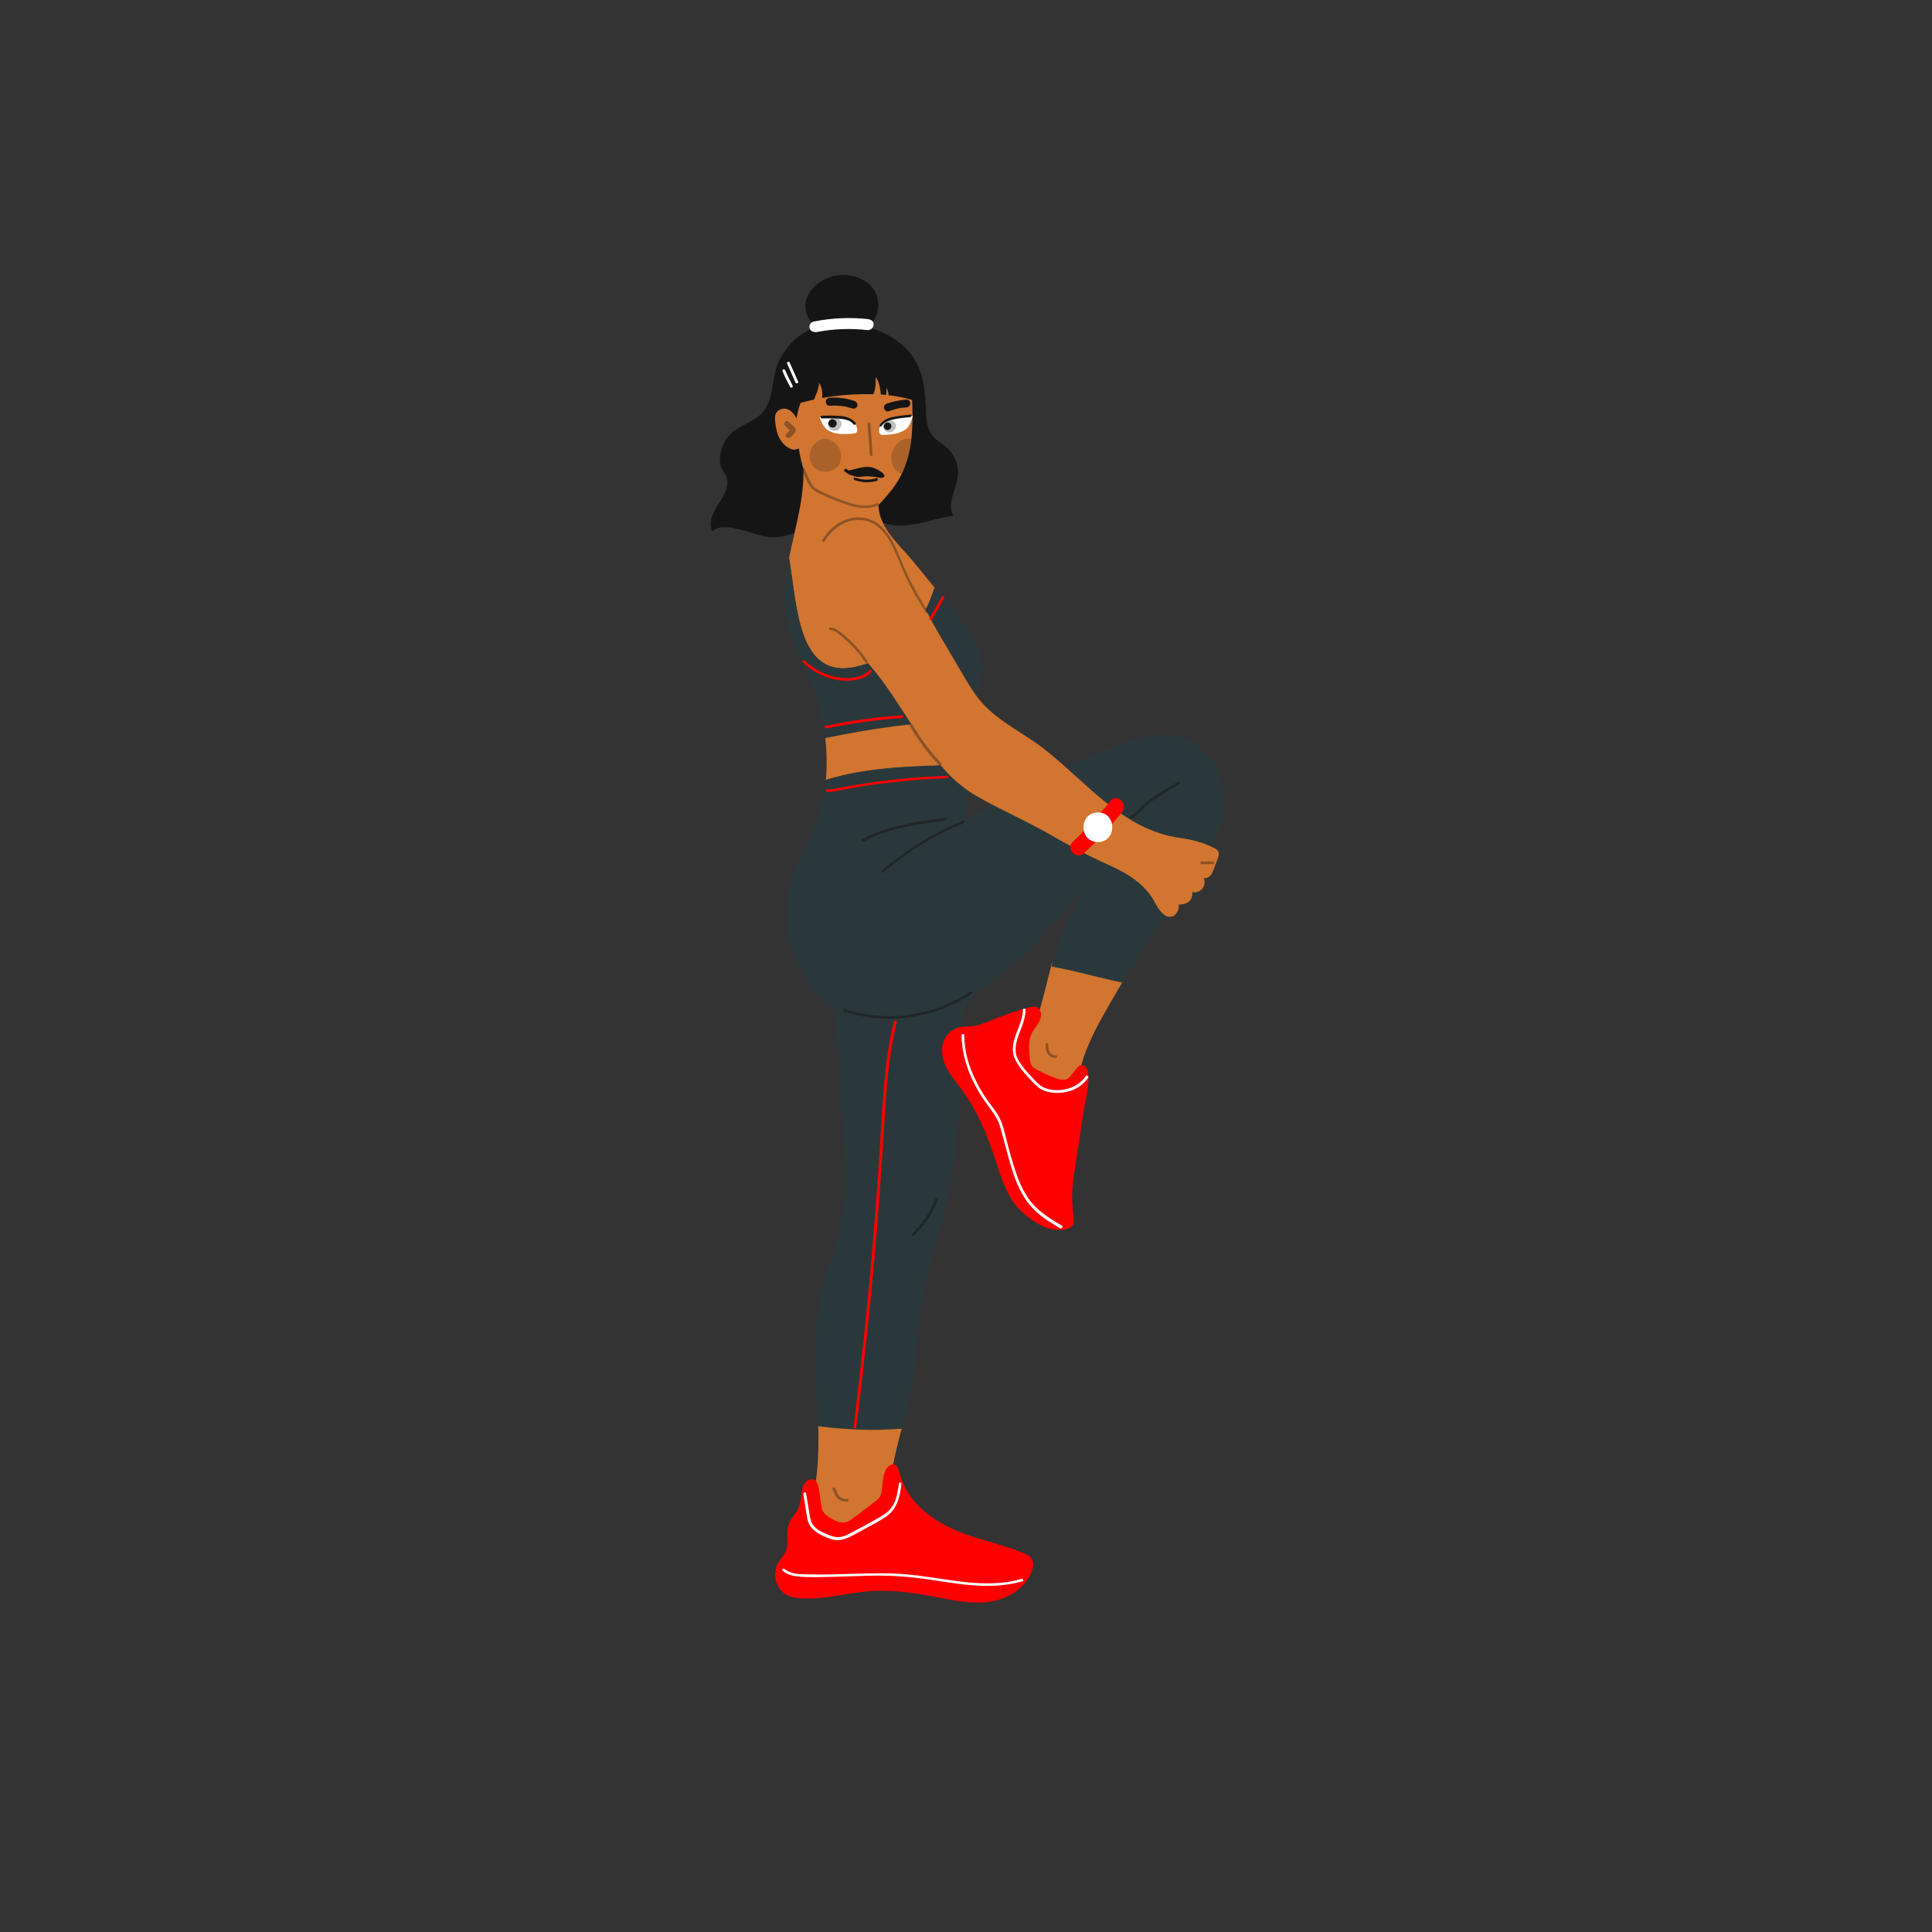 <svg xmlns="http://www.w3.org/2000/svg" xmlns:xlink="http://www.w3.org/1999/xlink" width="500" zoomAndPan="magnify" viewBox="0 0 375 375" height="500" preserveAspectRatio="xMidYMid meet" version="1.0"><rect x="0" y="0" width="375" height="375" fill="#333333" stroke="none"/><defs><filter x="0%" y="0%" width="100%" height="100%" id="94ecf97999"><feColorMatrix values="0 0 0 0 1 0 0 0 0 1 0 0 0 0 1 0 0 0 1 0" color-interpolation-filters="sRGB"/></filter><clipPath id="d404bb2a97"><path d="M 137.387 62 L 186 62 L 186 105 L 137.387 105 Z M 137.387 62 " clip-rule="nonzero"/></clipPath><clipPath id="766cf795d6"><path d="M 152 142 L 237.887 142 L 237.887 279 L 152 279 Z M 152 142 " clip-rule="nonzero"/></clipPath><clipPath id="90386a9f58"><path d="M 150 284 L 201 284 L 201 311.48 L 150 311.48 Z M 150 284 " clip-rule="nonzero"/></clipPath><mask id="7c31af8a4d"><g filter="url(#94ecf97999)"><rect x="-37.5" width="450" fill="#000000" y="-37.5" height="450" fill-opacity="0.278"/></g></mask><clipPath id="5981e981f6"><path d="M 0.32 1 L 3.68 1 L 3.68 3.762 L 0.32 3.762 Z M 0.32 1 " clip-rule="nonzero"/></clipPath><clipPath id="91a533b124"><rect x="0" width="4" y="0" height="4"/></clipPath><mask id="13f57b8209"><g filter="url(#94ecf97999)"><rect x="-37.5" width="450" fill="#000000" y="-37.5" height="450" fill-opacity="0.278"/></g></mask><clipPath id="cf17f9aa42"><path d="M 1 0.359 L 4 0.359 L 4 3 L 1 3 Z M 1 0.359 " clip-rule="nonzero"/></clipPath><clipPath id="dabaeb4705"><rect x="0" width="5" y="0" height="4"/></clipPath><mask id="7e732a140e"><g filter="url(#94ecf97999)"><rect x="-37.5" width="450" fill="#000000" y="-37.5" height="450" fill-opacity="0.369"/></g></mask><clipPath id="1afd2386fb"><path d="M 0.238 1 L 1.441 1 L 1.441 8 L 0.238 8 Z M 0.238 1 " clip-rule="nonzero"/></clipPath><clipPath id="1dcef6079f"><rect x="0" width="2" y="0" height="9"/></clipPath><mask id="1fb3b6adef"><g filter="url(#94ecf97999)"><rect x="-37.5" width="450" fill="#000000" y="-37.5" height="450" fill-opacity="0.369"/></g></mask><clipPath id="e6944ab532"><path d="M 1 0.359 L 3.801 0.359 L 3.801 4.441 L 1 4.441 Z M 1 0.359 " clip-rule="nonzero"/></clipPath><clipPath id="4874453e4c"><rect x="0" width="4" y="0" height="5"/></clipPath><mask id="cfb9deddec"><g filter="url(#94ecf97999)"><rect x="-37.5" width="450" fill="#000000" y="-37.5" height="450" fill-opacity="0.369"/></g></mask><clipPath id="b00d46d0a3"><path d="M 0.359 0.32 L 21.48 0.32 L 21.48 19.281 L 0.359 19.281 Z M 0.359 0.32 " clip-rule="nonzero"/></clipPath><clipPath id="1ef7a2c78a"><rect x="0" width="22" y="0" height="20"/></clipPath><mask id="5b623b9126"><g filter="url(#94ecf97999)"><rect x="-37.5" width="450" fill="#000000" y="-37.5" height="450" fill-opacity="0.369"/></g></mask><clipPath id="a1f8c6f4aa"><path d="M 0.32 0.199 L 8.961 0.199 L 8.961 8 L 0.32 8 Z M 0.32 0.199 " clip-rule="nonzero"/></clipPath><clipPath id="5bbfde4efc"><rect x="0" width="9" y="0" height="9"/></clipPath><mask id="078d721dda"><g filter="url(#94ecf97999)"><rect x="-37.5" width="450" fill="#000000" y="-37.5" height="450" fill-opacity="0.369"/></g></mask><clipPath id="7cd6c8da44"><path d="M 0.16 1 L 7 1 L 7 10 L 0.16 10 Z M 0.16 1 " clip-rule="nonzero"/></clipPath><clipPath id="5f86b11737"><rect x="0" width="8" y="0" height="11"/></clipPath><mask id="d28084a8ed"><g filter="url(#94ecf97999)"><rect x="-37.5" width="450" fill="#000000" y="-37.5" height="450" fill-opacity="0.369"/></g></mask><clipPath id="769b0bc5bc"><path d="M 0.801 0.32 L 3.68 0.32 L 3.68 3.68 L 0.801 3.68 Z M 0.801 0.32 " clip-rule="nonzero"/></clipPath><clipPath id="9013a4cc93"><rect x="0" width="4" y="0" height="4"/></clipPath><mask id="4782fadef3"><g filter="url(#94ecf97999)"><rect x="-37.5" width="450" fill="#000000" y="-37.5" height="450" fill-opacity="0.369"/></g></mask><clipPath id="dd5755a5fe"><path d="M 0.52 0.48 L 4 0.48 L 4 3.84 L 0.52 3.84 Z M 0.52 0.48 " clip-rule="nonzero"/></clipPath><clipPath id="d916896fd5"><rect x="0" width="5" y="0" height="4"/></clipPath><mask id="f039c3fe66"><g filter="url(#94ecf97999)"><rect x="-37.5" width="450" fill="#000000" y="-37.5" height="450" fill-opacity="0.337"/></g></mask><clipPath id="5c8cdaae79"><path d="M 0.039 0.238 L 16 0.238 L 16 8.879 L 0.039 8.879 Z M 0.039 0.238 " clip-rule="nonzero"/></clipPath><clipPath id="cc13d3afdf"><rect x="0" width="17" y="0" height="9"/></clipPath><mask id="9db3cd099e"><g filter="url(#94ecf97999)"><rect x="-37.5" width="450" fill="#000000" y="-37.5" height="450" fill-opacity="0.486"/></g></mask><clipPath id="6374deaf34"><path d="M 1 1 L 17.441 1 L 17.441 12 L 1 12 Z M 1 1 " clip-rule="nonzero"/></clipPath><clipPath id="86aaf3efa5"><rect x="0" width="18" y="0" height="13"/></clipPath><mask id="871641150d"><g filter="url(#94ecf97999)"><rect x="-37.5" width="450" fill="#000000" y="-37.5" height="450" fill-opacity="0.486"/></g></mask><clipPath id="c64184968b"><path d="M 1 0.398 L 18 0.398 L 18 5.68 L 1 5.68 Z M 1 0.398 " clip-rule="nonzero"/></clipPath><clipPath id="51eb6c2a04"><rect x="0" width="19" y="0" height="6"/></clipPath><mask id="18f896551e"><g filter="url(#94ecf97999)"><rect x="-37.5" width="450" fill="#000000" y="-37.5" height="450" fill-opacity="0.486"/></g></mask><clipPath id="ba40556ef9"><path d="M 0.441 1 L 25.879 1 L 25.879 7 L 0.441 7 Z M 0.441 1 " clip-rule="nonzero"/></clipPath><clipPath id="b10b31f415"><rect x="0" width="26" y="0" height="8"/></clipPath><mask id="2da5f30546"><g filter="url(#94ecf97999)"><rect x="-37.5" width="450" fill="#000000" y="-37.5" height="450" fill-opacity="0.486"/></g></mask><clipPath id="d6cdc2dbc9"><path d="M 0.121 0.441 L 10 0.441 L 10 8 L 0.121 8 Z M 0.121 0.441 " clip-rule="nonzero"/></clipPath><clipPath id="10b022b2b8"><rect x="0" width="11" y="0" height="9"/></clipPath><mask id="cedd0a2561"><g filter="url(#94ecf97999)"><rect x="-37.5" width="450" fill="#000000" y="-37.5" height="450" fill-opacity="0.486"/></g></mask><clipPath id="904b156673"><path d="M 0.641 0.078 L 6.641 0.078 L 6.641 8 L 0.641 8 Z M 0.641 0.078 " clip-rule="nonzero"/></clipPath><clipPath id="4b93f0aedd"><rect x="0" width="7" y="0" height="8"/></clipPath><mask id="f3ff9e8dd6"><g filter="url(#94ecf97999)"><rect x="-37.5" width="450" fill="#000000" y="-37.5" height="450" fill-opacity="0.369"/></g></mask><clipPath id="589fa0b115"><path d="M 0.801 1 L 4 1 L 4 2 L 0.801 2 Z M 0.801 1 " clip-rule="nonzero"/></clipPath><clipPath id="c112bb9b94"><rect x="0" width="5" y="0" height="2"/></clipPath><mask id="77058f7fc5"><g filter="url(#94ecf97999)"><rect x="-37.5" width="450" fill="#000000" y="-37.5" height="450" fill-opacity="0.2"/></g></mask><clipPath id="10641573fe"><path d="M 1 1 L 7.68 1 L 7.68 8 L 1 8 Z M 1 1 " clip-rule="nonzero"/></clipPath><clipPath id="50e1131e0a"><rect x="0" width="8" y="0" height="9"/></clipPath><mask id="aa320ce4f9"><g filter="url(#94ecf97999)"><rect x="-37.5" width="450" fill="#000000" y="-37.5" height="450" fill-opacity="0.2"/></g></mask><clipPath id="b8cc96d49d"><path d="M 0.32 1 L 5.359 1 L 5.359 8.641 L 0.32 8.641 Z M 0.32 1 " clip-rule="nonzero"/></clipPath><clipPath id="b539535801"><rect x="0" width="6" y="0" height="9"/></clipPath></defs><path fill="#2a383b" d="M 160.18 143.215 L 162.484 147.816 L 160.285 151.371 L 162.012 156.648 L 186.324 149.277 L 187.164 136.418 L 172.18 136.785 L 162.484 138.352 Z M 160.18 143.215 " fill-opacity="1" fill-rule="nonzero"/><path fill="#2a383b" d="M 153.156 108.348 L 153.156 117.234 L 156.461 127.113 L 162.379 135.477 L 169.82 133.648 L 183.285 121.781 L 181.453 114.047 Z M 153.156 108.348 " fill-opacity="1" fill-rule="nonzero"/><g clip-path="url(#d404bb2a97)"><path fill="#161515" d="M 185.016 100.09 C 181.137 100.664 177.312 102.391 173.383 101.918 C 171.812 101.711 170.293 101.188 168.719 100.926 C 164.215 100.141 159.602 101.555 155.305 103.07 C 153.523 103.695 151.691 104.375 149.805 104.27 C 147.867 104.219 146.031 103.383 144.145 102.914 C 142.258 102.441 139.691 101.762 138.277 103.121 C 137.387 101.449 138.434 99.41 139.48 97.789 C 140.531 96.168 141.684 94.234 140.949 92.457 C 140.688 91.934 140.32 91.465 140.059 90.941 C 139.797 90.418 139.742 89.793 139.742 89.215 C 139.742 87.125 140.738 85.035 142.363 83.727 C 144.094 82.367 146.398 81.793 147.918 80.172 C 150.277 77.664 149.699 73.641 151.008 70.504 C 152.32 67.367 155.098 64.492 158.449 63.602 C 164.789 61.93 171.812 63.238 176.371 68.203 C 179.043 71.129 179.566 75.363 179.723 79.336 C 179.777 81.113 179.828 83.047 180.93 84.461 C 181.715 85.504 182.922 86.082 183.863 86.969 C 185.383 88.328 186.168 90.473 185.906 92.512 C 185.539 95.125 183.758 97.789 185.016 100.09 Z M 185.016 100.09 " fill-opacity="1" fill-rule="nonzero"/></g><path fill="#d17530" d="M 176.945 75.156 C 177.105 78.656 177.262 82.211 176.844 85.715 C 176.371 89.215 175.324 92.145 173.176 94.965 C 172.648 95.645 171.234 97.32 170.5 98.051 C 170.5 98.051 169.402 97.738 168.457 97.684 C 166.625 97.582 164.789 97.215 162.957 96.797 C 161.594 96.484 160.23 96.168 159.078 95.438 C 157.715 94.547 156.773 93.188 156.195 91.672 C 155.621 90.211 155.305 88.59 155.043 87.02 C 154.469 87.387 153.84 87.336 153.211 87.02 C 152.215 86.5 151.48 85.559 151.062 84.562 C 150.645 83.52 150.484 82.422 150.434 81.324 C 150.434 81.012 150.434 80.695 150.539 80.383 C 150.852 79.547 151.898 79.129 152.738 79.391 C 153.578 79.652 154.207 80.383 154.574 81.219 C 155.098 78.711 155.883 76.148 157.508 74.266 C 158.344 73.273 159.395 72.488 160.547 71.863 C 163.27 70.242 166.469 69.301 169.609 69.77 C 172.754 70.242 176.789 72.02 176.945 75.156 Z M 176.945 75.156 " fill-opacity="1" fill-rule="nonzero"/><path fill="#d17530" d="M 166.887 129.207 C 174.535 127.324 179.094 121.262 181.402 114.047 C 179.984 112.32 178.57 110.598 177.156 108.871 C 173.805 104.793 169.508 101.656 170.711 95.699 C 170.867 94.965 170.137 93.66 169.77 92.93 C 169.453 92.25 168.93 91.727 168.406 91.254 C 165.051 88.434 160.074 87.859 155.777 89.008 C 156.562 95.438 154.414 101.918 153.156 108.348 C 154.781 117.652 154.781 132.602 166.887 129.207 Z M 166.887 129.207 " fill-opacity="1" fill-rule="nonzero"/><path fill="#2a383b" d="M 190.359 127.43 C 189.68 124.188 187.531 121.469 185.383 118.906 C 184.074 117.289 182.711 115.668 181.402 114.098 C 179.094 121.262 174.484 127.324 166.887 129.258 C 154.781 132.602 154.781 117.652 153.156 108.348 C 152.32 112.531 151.848 116.66 152.738 120.789 C 153.578 124.605 155.516 128.055 157.035 131.609 C 158.605 135.27 159.656 139.242 160.125 143.215 C 169.191 141.332 178.52 139.973 187.742 139.816 C 188.055 138.406 188.684 137.047 189.262 135.688 C 190.309 133.074 190.938 130.199 190.359 127.43 Z M 190.359 127.43 " fill-opacity="1" fill-rule="nonzero"/><path fill="#d17530" d="M 187.48 143.738 C 187.48 142.43 187.531 141.125 187.793 139.871 C 178.57 140.027 169.246 141.387 160.18 143.266 C 160.492 145.984 160.547 148.703 160.285 151.422 C 168.879 148.754 178.258 148.754 187.48 148.441 C 187.48 146.875 187.48 145.359 187.48 143.738 Z M 187.48 143.738 " fill-opacity="1" fill-rule="nonzero"/><path fill="#d17530" d="M 209.223 210.594 C 209.59 203.801 214.832 195.957 218.133 190.156 C 213.574 189.215 208.855 187.75 204.195 186.914 C 202.465 193.293 201.156 200.664 197.328 205.941 C 198.117 206.258 198.746 207.195 199.375 207.824 C 200.316 208.66 201.523 209.078 202.777 209.391 " fill-opacity="1" fill-rule="nonzero"/><g clip-path="url(#766cf795d6)"><path fill="#2a383b" d="M 236.367 149.695 C 234.898 146.457 232.016 143.844 228.559 143.004 C 224.684 142.066 220.594 143.32 216.82 144.73 C 206.605 148.547 196.805 153.406 187.531 159.105 C 187.582 155.344 187.531 151.945 187.48 148.391 C 178.258 148.703 168.879 148.703 160.285 151.371 C 160.023 154.297 159.34 157.223 158.293 159.996 C 156.93 163.602 154.836 166.945 153.734 170.656 C 150.906 179.754 154.363 190.469 162.012 196.219 C 162.641 197.996 162.379 199.461 162.539 201.344 C 163.008 208.191 163.48 214.984 163.898 221.832 C 164.109 224.605 164.266 227.375 164.215 230.145 C 164.109 233.699 163.531 237.203 162.59 240.598 C 161.805 243.266 160.809 245.828 160.074 248.492 C 158.082 255.496 158.082 262.918 158.449 270.188 C 158.605 272.801 158.766 275.414 158.871 278.027 C 164.215 278.707 169.508 278.652 174.797 278.133 C 175.637 274.941 176.477 271.805 177.051 268.566 C 177.68 264.645 177.785 260.621 178.309 256.699 C 179.516 247.082 183.023 237.883 184.703 228.316 C 185.75 222.199 186.062 215.926 186.324 209.707 C 186.535 205.418 185.961 200.191 187.059 196.062 C 187.898 192.98 191.934 191.254 194.238 189.32 C 201.102 183.414 207.18 176.723 212.422 169.402 C 209.066 174.316 206.445 179.703 204.719 185.398 C 204.508 186.129 204.297 186.863 204.09 187.594 C 208.754 188.43 213.312 189.789 217.871 190.73 C 222.586 182.473 229.031 174.789 233.852 166.426 C 235.004 164.387 236.156 162.348 236.891 160.098 C 237.887 156.699 237.832 152.887 236.367 149.695 Z M 236.367 149.695 " fill-opacity="1" fill-rule="nonzero"/></g><path fill="#d17530" d="M 158.816 276.824 C 158.973 281.789 158.766 287.957 157.191 292.609 C 158.082 294.023 159.762 295.277 161.332 295.801 C 162.902 296.27 164.582 296.426 166.258 296.531 C 168.09 296.637 171.129 296.375 172.285 294.598 C 173.438 292.77 172.598 288.848 172.91 286.703 C 173.332 283.828 174.273 280.117 175.008 277.297 C 169.715 277.766 164.16 277.504 158.816 276.824 Z M 158.816 276.824 " fill-opacity="1" fill-rule="nonzero"/><g clip-path="url(#90386a9f58)"><path fill="#ff0000" d="M 171.184 289.004 C 171.129 289.527 171.027 289.996 170.816 290.469 C 170.555 290.938 170.137 291.25 169.77 291.512 C 168.457 292.508 167.148 293.5 165.785 294.547 C 165.262 294.965 164.688 295.383 164.059 295.484 C 162.957 295.695 161.91 295.066 160.965 294.492 C 160.547 294.23 160.074 293.918 159.812 293.449 C 159.5 292.977 159.445 292.348 159.34 291.773 C 159.234 290.938 159.133 290.102 158.973 289.266 C 158.871 288.535 158.711 287.645 158.082 287.277 C 157.191 286.703 156.039 287.695 155.727 288.797 C 155.41 289.895 155.516 291.094 155.203 292.141 C 154.73 293.605 153.418 294.648 153 296.164 C 152.527 297.84 153.211 299.773 152.426 301.34 C 152.109 302.02 151.535 302.492 151.168 303.117 C 150.016 304.844 150.328 307.508 151.797 308.922 C 152.895 309.965 154.469 310.227 155.934 310.277 C 160.125 310.438 164.266 309.234 168.457 308.867 C 173.016 308.5 177.629 309.18 182.133 310.07 C 185.383 310.699 188.738 311.375 192.039 310.906 C 195.34 310.438 198.641 308.605 200.105 305.367 C 200.473 304.527 200.734 303.535 200.316 302.699 C 200.004 302.02 199.27 301.707 198.641 301.445 C 195.391 300.086 191.984 299.301 188.633 298.203 C 185.277 297.105 182.082 295.645 179.355 293.289 C 177.207 291.461 175.48 289.004 174.695 286.18 C 174.379 285.137 174.066 283.672 172.754 284.402 C 171.391 285.137 171.34 287.695 171.184 289.004 Z M 171.184 289.004 " fill-opacity="1" fill-rule="nonzero"/></g><path fill="#ff0000" d="M 206.918 209.496 C 206.133 209.707 205.293 209.445 204.562 209.133 C 203.461 208.711 202.359 208.191 201.312 207.668 C 200.945 207.457 200.578 207.301 200.316 206.934 C 200.004 206.516 199.949 205.996 199.898 205.523 C 199.738 203.746 199.531 201.863 200.367 200.348 C 200.84 199.512 201.574 198.781 201.887 197.891 C 202.254 197.004 202.047 195.75 201.102 195.434 C 200.629 195.277 200.16 195.434 199.688 195.539 C 197.066 196.273 194.5 197.16 191.984 198.207 C 191.043 198.57 190.098 198.988 189.051 199.148 C 188.109 199.305 187.113 199.199 186.223 199.406 C 185.016 199.668 183.969 200.508 183.391 201.605 C 182.5 203.277 182.816 205.316 183.602 206.988 C 184.387 208.66 185.645 210.125 186.746 211.586 C 189.68 215.613 191.617 220.211 193.137 224.918 C 194.395 228.734 195.547 232.812 198.586 235.426 C 199.793 236.523 201.312 237.566 202.832 238.195 C 204.035 238.719 207.758 239.293 208.387 237.516 C 208.492 237.305 208.438 237.043 208.438 236.785 C 208.23 234.902 208.02 233.07 208.125 231.191 C 208.23 229.57 208.438 228 208.699 226.434 C 209.277 222.668 209.852 218.906 210.43 215.09 C 210.586 213.887 212.473 207.094 210.062 206.727 C 208.961 206.621 208.07 209.184 206.918 209.496 Z M 206.918 209.496 " fill-opacity="1" fill-rule="nonzero"/><path fill="#d17530" d="M 172.965 105.945 C 176.16 108.922 177.473 113.367 179.254 117.34 C 180.352 119.797 181.715 122.148 183.078 124.449 C 184.336 126.539 185.539 128.684 186.797 130.773 C 188.109 133.02 189.469 135.32 191.355 137.203 C 194.5 140.34 198.797 142.43 202.309 145.098 C 210.742 151.578 217.766 161.094 229.137 162.66 C 231.492 162.973 233.801 163.602 235.844 164.699 C 236.312 164.961 236.574 165.223 236.574 165.746 C 236.574 166.215 236.367 166.684 236.211 167.102 C 236 167.625 235.789 168.148 235.582 168.723 C 235.422 169.141 235.266 169.613 234.898 169.977 C 234.531 170.344 234.062 170.555 233.641 170.398 C 233.902 171.023 233.852 171.754 233.484 172.332 C 233.117 172.906 232.438 173.219 231.754 173.219 C 231.547 173.219 231.336 173.062 231.387 172.906 C 231.598 174.055 231.23 175.57 228.77 175.57 C 229.031 176.199 228.348 177.82 227.355 177.926 C 226.566 178.027 226.148 177.766 225.52 177.141 C 224.996 176.617 224.578 175.988 224.262 175.363 C 222.48 171.754 218.867 169.508 215.301 167.941 C 211.32 166.164 207.441 164.07 203.617 161.875 C 198.953 159.211 193.922 157.066 189.262 154.348 C 187.637 153.406 185.227 151.473 183.969 150.113 C 177.312 142.902 173.488 133.387 166.414 126.539 C 164.527 124.711 162.328 122.934 161.645 120.371 C 161.176 118.699 161.543 116.867 161.961 115.195 C 162.539 112.949 163.43 110.699 164.949 108.977 C 166.469 107.25 168.879 106.152 171.184 106.625 C 171.496 106.676 171.863 106.887 171.863 107.199 C 171.863 107.512 172.703 106.152 172.965 105.945 Z M 172.965 105.945 " fill-opacity="1" fill-rule="nonzero"/><path fill="#161515" d="M 177 72.387 C 175.848 70.555 174.223 68.988 172.285 68.047 C 168.617 66.27 164.16 66.844 160.547 68.672 C 159.027 69.457 157.613 70.449 156.723 71.914 C 156.25 72.699 155.934 73.586 155.621 74.477 C 155.098 75.992 154.992 76.984 154.469 78.449 C 155.621 78.137 156.773 77.82 157.98 77.559 C 158.449 76.461 158.973 75.363 158.973 74.266 C 159.551 75.156 159.656 76.199 159.602 77.246 C 162.801 76.672 166.047 76.461 169.297 76.516 C 169.348 76.516 169.453 76.516 169.508 76.516 C 169.977 75.574 169.977 74.371 169.977 73.168 C 170.66 74.16 170.867 75.418 170.973 76.566 C 171.289 76.566 171.656 76.617 171.969 76.672 C 172.074 76.305 172.074 75.887 172.074 75.262 C 172.336 75.73 172.441 76.254 172.492 76.723 C 174.746 76.984 177 77.457 179.043 78.395 C 178.781 76.359 178.152 74.215 177 72.387 Z M 177 72.387 " fill-opacity="1" fill-rule="nonzero"/><path fill="#161515" d="M 159.863 64.074 C 157.508 63.395 156.039 61.043 156.355 58.848 C 156.668 56.652 158.555 54.664 160.965 53.828 C 163.637 52.836 166.887 53.461 168.824 55.293 C 170.766 57.121 171.027 60.207 169.453 62.402 C 168.879 63.184 168.09 63.863 167.098 64.23 " fill-opacity="1" fill-rule="nonzero"/><path fill="#ffffff" d="M 166.309 83.832 C 166.047 84.199 165.578 84.145 165.211 84.199 C 164.738 84.199 164.32 84.25 163.848 84.25 C 162.902 84.25 162.012 84.145 161.227 83.781 C 160.492 83.465 160.023 82.996 159.656 82.316 C 159.445 81.848 159.184 81.375 159.078 80.957 C 160.547 80.906 162.012 80.957 163.531 81.113 C 164.215 81.219 164.895 81.27 165.418 81.688 C 165.941 82.055 166.625 83.047 166.309 83.832 Z M 166.309 83.832 " fill-opacity="1" fill-rule="nonzero"/><path fill="#161515" d="M 159.551 81.219 C 160.652 81.219 161.805 81.168 162.957 81.27 C 164.004 81.375 165 81.531 165.68 82.367 C 165.84 82.629 166.258 82.316 166.047 82.055 C 165.312 81.168 164.266 80.852 163.27 80.75 C 161.961 80.645 160.703 80.645 159.445 80.695 C 159.133 80.695 159.234 81.219 159.551 81.219 Z M 159.551 81.219 " fill-opacity="1" fill-rule="nonzero"/><g mask="url(#7c31af8a4d)"><g transform="matrix(1, 0, 0, 1, 160, 80)"><g clip-path="url(#91a533b124)"><g clip-path="url(#5981e981f6)"><path fill="#161515" d="M 2.117 3.625 C 2.695 3.57 3.219 3.047 3.324 2.422 C 3.375 1.793 2.957 1.324 2.434 1.113 C 2.223 1.012 2.012 1.012 1.75 1.062 C 1.645 1.113 1.543 1.168 1.438 1.168 C 0.965 1.375 0.652 1.898 0.703 2.422 C 0.754 3.152 1.438 3.727 2.117 3.625 Z M 2.117 3.625 " fill-opacity="1" fill-rule="nonzero"/></g></g></g></g><path fill="#161515" d="M 161.383 82.945 C 161.699 83.047 162.012 82.945 162.223 82.684 C 162.379 82.473 162.434 82.266 162.379 82.004 C 162.328 81.742 162.117 81.531 161.855 81.43 C 161.699 81.375 161.594 81.375 161.438 81.375 C 161.383 81.43 161.332 81.43 161.227 81.48 C 161.121 81.531 161.02 81.586 160.965 81.688 C 160.914 81.742 160.859 81.848 160.809 81.949 C 160.809 82.055 160.754 82.16 160.754 82.266 C 160.859 82.527 161.02 82.84 161.383 82.945 Z M 161.383 82.945 " fill-opacity="1" fill-rule="nonzero"/><path fill="#ffffff" d="M 171.391 82.055 C 171.812 81.586 172.441 81.48 173.07 81.324 C 174.484 81.012 175.793 80.801 177.156 80.695 C 177.105 81.113 176.895 81.586 176.738 82.004 C 176.477 82.684 176.109 83.207 175.426 83.57 C 174.695 83.988 173.906 84.199 173.07 84.305 C 172.648 84.355 172.23 84.355 171.812 84.406 C 171.496 84.406 171.027 84.512 170.766 84.199 C 170.344 83.465 170.922 82.473 171.391 82.055 Z M 171.391 82.055 " fill-opacity="1" fill-rule="nonzero"/><path fill="#161515" d="M 176.738 80.488 C 175.531 80.59 174.434 80.695 173.227 80.957 C 172.285 81.168 171.34 81.586 170.766 82.473 C 170.605 82.734 171.027 82.945 171.129 82.684 C 171.656 81.848 172.598 81.586 173.539 81.375 C 174.59 81.168 175.688 81.062 176.684 80.957 C 177 80.906 177.051 80.434 176.738 80.488 Z M 176.738 80.488 " fill-opacity="1" fill-rule="nonzero"/><g mask="url(#13f57b8209)"><g transform="matrix(1, 0, 0, 1, 170, 81)"><g clip-path="url(#dabaeb4705)"><g clip-path="url(#cf17f9aa42)"><path fill="#161515" d="M 3.906 1.684 C 3.906 1.211 3.539 0.742 3.07 0.637 C 2.965 0.586 2.859 0.586 2.754 0.586 C 2.547 0.586 2.336 0.586 2.125 0.688 C 1.656 0.949 1.289 1.422 1.445 1.996 C 1.551 2.52 2.125 2.938 2.648 2.938 C 3.332 2.938 3.906 2.309 3.906 1.684 Z M 3.906 1.684 " fill-opacity="1" fill-rule="nonzero"/></g></g></g></g><path fill="#161515" d="M 173.016 82.684 C 173.016 82.578 173.016 82.473 172.965 82.422 C 172.91 82.316 172.859 82.266 172.809 82.211 C 172.754 82.16 172.648 82.109 172.547 82.055 C 172.492 82.004 172.441 82.055 172.336 82.004 C 172.23 82.004 172.074 82.004 171.969 82.055 C 171.758 82.211 171.602 82.367 171.551 82.629 C 171.496 82.84 171.602 83.102 171.758 83.258 C 171.969 83.465 172.285 83.52 172.547 83.414 C 172.859 83.258 173.016 82.996 173.016 82.684 Z M 173.016 82.684 " fill-opacity="1" fill-rule="nonzero"/><g mask="url(#7e732a140e)"><g transform="matrix(1, 0, 0, 1, 168, 81)"><g clip-path="url(#1dcef6079f)"><g clip-path="url(#1afd2386fb)"><path fill="#161515" d="M 0.93 1.266 C 0.93 0.949 0.406 0.949 0.406 1.266 C 0.562 3.25 0.719 5.289 0.824 7.277 C 0.824 7.59 1.348 7.59 1.348 7.277 C 1.246 5.238 1.086 3.25 0.93 1.266 Z M 0.93 1.266 " fill-opacity="1" fill-rule="nonzero"/></g></g></g></g><path fill="#161515" d="M 165.84 77.82 C 164.32 77.297 162.641 77.09 161.07 77.195 C 160.652 77.246 160.285 77.508 160.285 77.977 C 160.285 78.395 160.652 78.812 161.07 78.762 C 161.805 78.711 162.59 78.711 163.324 78.812 C 163.375 78.812 163.48 78.812 163.48 78.812 C 163.586 78.812 163.691 78.867 163.793 78.867 C 163.953 78.918 164.16 78.918 164.32 78.973 C 164.688 79.074 165.105 79.18 165.473 79.285 C 165.84 79.441 166.363 79.129 166.414 78.762 C 166.469 78.344 166.258 77.977 165.84 77.82 Z M 165.84 77.82 " fill-opacity="1" fill-rule="nonzero"/><path fill="#161515" d="M 175.898 77.559 C 174.641 77.664 173.332 77.926 172.125 78.344 C 171.758 78.5 171.445 78.867 171.602 79.285 C 171.707 79.652 172.18 80.016 172.547 79.809 C 173.121 79.598 173.645 79.441 174.273 79.285 C 174.535 79.234 174.852 79.18 175.113 79.129 C 175.113 79.129 175.113 79.129 175.164 79.129 C 175.164 79.129 175.219 79.129 175.219 79.129 C 175.27 79.129 175.375 79.129 175.426 79.129 C 175.586 79.129 175.742 79.074 175.898 79.074 C 176.316 79.074 176.684 78.711 176.684 78.293 C 176.684 77.926 176.371 77.508 175.898 77.559 Z M 175.898 77.559 " fill-opacity="1" fill-rule="nonzero"/><path fill="#161515" d="M 164.32 91.777 C 164.477 91.934 164.738 92.039 164.949 92.145 C 165.418 92.301 165.84 92.457 166.309 92.562 C 167.043 92.668 167.777 92.352 168.562 92.457 C 169.191 92.512 169.715 92.512 170.344 92.668 C 170.555 92.719 171.027 92.77 171.289 92.719 C 171.34 92.719 171.602 92.613 171.656 92.457 C 171.812 91.777 169.871 90.891 169.348 90.734 C 167.883 90.367 166.309 90.992 164.844 91.309 C 164.688 91.359 164.527 91.203 164.371 91.098 C 164.371 91.152 164.422 91.152 164.422 91.152 C 164.32 91.047 164.266 90.992 164.109 90.992 C 163.953 90.992 163.848 91.152 163.848 91.309 C 163.848 91.465 164.059 91.621 164.32 91.777 Z M 164.32 91.777 " fill-opacity="1" fill-rule="nonzero"/><path fill="#161515" d="M 165.891 93.188 C 167.254 93.66 168.719 93.766 170.188 93.348 C 170.5 93.188 170.398 92.719 170.082 92.824 C 168.773 93.242 167.305 93.188 165.996 92.719 C 165.734 92.562 165.578 93.031 165.891 93.188 Z M 165.891 93.188 " fill-opacity="1" fill-rule="nonzero"/><g mask="url(#1fb3b6adef)"><g transform="matrix(1, 0, 0, 1, 151, 81)"><g clip-path="url(#4874453e4c)"><g clip-path="url(#e6944ab532)"><path fill="#161515" d="M 3.414 2.258 C 3.312 1.945 2.996 1.734 2.785 1.527 C 2.578 1.316 2.316 1.109 2.105 0.898 C 1.895 0.688 1.582 0.688 1.371 0.898 C 1.164 1.109 1.164 1.422 1.371 1.629 C 1.688 1.945 2 2.207 2.316 2.52 C 2.262 2.57 2.262 2.57 2.211 2.625 C 2.055 2.832 1.844 2.988 1.688 3.145 C 1.477 3.355 1.477 3.723 1.688 3.879 C 1.895 4.086 2.211 4.086 2.418 3.879 C 2.629 3.668 2.84 3.461 3.047 3.25 C 3.152 3.145 3.258 2.988 3.363 2.887 C 3.469 2.727 3.469 2.465 3.414 2.258 Z M 3.414 2.258 " fill-opacity="1" fill-rule="nonzero"/></g></g></g></g><g mask="url(#cfb9deddec)"><g transform="matrix(1, 0, 0, 1, 159, 100)"><g clip-path="url(#1ef7a2c78a)"><g clip-path="url(#b00d46d0a3)"><path fill="#161515" d="M 21.09 18.645 C 19.832 16.711 18.68 14.727 17.684 12.688 C 16.637 10.648 15.852 8.504 14.906 6.414 C 14.07 4.586 13.02 2.809 11.344 1.605 C 9.668 0.402 7.57 0.141 5.633 0.715 C 3.484 1.344 1.754 2.965 0.602 4.793 C 0.445 5.055 0.863 5.316 1.074 5.055 C 2.07 3.434 3.539 2.023 5.32 1.344 C 7.207 0.664 9.301 0.77 10.977 1.918 C 12.602 3.016 13.648 4.793 14.488 6.57 C 15.379 8.504 16.113 10.543 17.055 12.477 C 18.156 14.672 19.363 16.816 20.723 18.906 C 20.828 19.168 21.301 18.906 21.09 18.645 Z M 21.09 18.645 " fill-opacity="1" fill-rule="nonzero"/></g></g></g></g><g mask="url(#5b623b9126)"><g transform="matrix(1, 0, 0, 1, 160, 121)"><g clip-path="url(#5bbfde4efc)"><g clip-path="url(#a1f8c6f4aa)"><path fill="#161515" d="M 8.406 7.371 C 7.461 5.957 6.414 4.652 5.211 3.5 C 4.633 2.926 3.953 2.352 3.324 1.828 C 2.695 1.359 2.012 0.836 1.176 0.781 C 0.859 0.781 0.859 1.305 1.176 1.305 C 2.012 1.359 2.695 1.934 3.27 2.457 C 3.848 2.926 4.422 3.449 5 3.973 C 6.102 5.07 7.098 6.27 7.988 7.578 C 8.145 7.891 8.562 7.629 8.406 7.371 Z M 8.406 7.371 " fill-opacity="1" fill-rule="nonzero"/></g></g></g></g><g mask="url(#078d721dda)"><g transform="matrix(1, 0, 0, 1, 176, 139)"><g clip-path="url(#5f86b11737)"><g clip-path="url(#7cd6c8da44)"><path fill="#161515" d="M 6.711 9.129 C 4.562 6.879 2.676 4.371 1.105 1.652 C 0.945 1.34 0.477 1.602 0.633 1.914 C 2.203 4.684 4.09 7.246 6.293 9.547 C 6.555 9.703 6.922 9.336 6.711 9.129 Z M 6.711 9.129 " fill-opacity="1" fill-rule="nonzero"/></g></g></g></g><g mask="url(#d28084a8ed)"><g transform="matrix(1, 0, 0, 1, 202, 202)"><g clip-path="url(#9013a4cc93)"><g clip-path="url(#769b0bc5bc)"><path fill="#161515" d="M 3.191 3 C 3.137 2.844 2.98 2.793 2.875 2.844 C 2.457 2.949 1.984 2.637 1.773 2.27 C 1.461 1.801 1.461 1.223 1.461 0.703 C 1.461 0.387 0.938 0.387 0.938 0.703 C 0.938 1.328 0.988 2.059 1.406 2.582 C 1.773 3.105 2.402 3.418 3.031 3.316 C 3.137 3.316 3.242 3.156 3.191 3 Z M 3.191 3 " fill-opacity="1" fill-rule="nonzero"/></g></g></g></g><g mask="url(#4782fadef3)"><g transform="matrix(1, 0, 0, 1, 161, 288)"><g clip-path="url(#d916896fd5)"><g clip-path="url(#dd5755a5fe)"><path fill="#161515" d="M 3.688 3.094 C 3.633 2.938 3.527 2.887 3.371 2.938 C 2.848 3.043 2.27 2.781 1.902 2.414 C 1.434 1.945 1.434 1.266 1.012 0.797 C 0.91 0.691 0.75 0.691 0.645 0.797 C 0.543 0.898 0.543 1.055 0.645 1.16 C 0.855 1.422 0.91 1.734 1.066 2.051 C 1.172 2.363 1.379 2.625 1.641 2.887 C 2.164 3.355 2.848 3.512 3.527 3.41 C 3.688 3.41 3.738 3.199 3.688 3.094 Z M 3.688 3.094 " fill-opacity="1" fill-rule="nonzero"/></g></g></g></g><g mask="url(#f039c3fe66)"><g transform="matrix(1, 0, 0, 1, 155, 90)"><g clip-path="url(#cc13d3afdf)"><g clip-path="url(#5c8cdaae79)"><path fill="#161515" d="M 15.188 7.684 C 13.09 8.574 10.785 7.945 8.742 7.215 C 7.695 6.797 6.594 6.379 5.547 5.906 C 5.023 5.699 4.551 5.438 4.027 5.176 C 3.555 4.965 3.137 4.707 2.82 4.289 C 2.453 3.816 2.191 3.242 1.93 2.719 C 1.668 2.145 1.406 1.516 1.145 0.891 C 1.039 0.574 0.516 0.734 0.621 1.047 C 1.039 2.145 1.512 3.293 2.141 4.289 C 2.715 5.227 3.766 5.699 4.762 6.117 C 5.859 6.641 7.012 7.109 8.164 7.527 C 9.32 7.945 10.473 8.363 11.676 8.52 C 12.934 8.68 14.246 8.625 15.398 8.102 C 15.766 8 15.5 7.527 15.188 7.684 Z M 15.188 7.684 " fill-opacity="1" fill-rule="nonzero"/></g></g></g></g><g mask="url(#9db3cd099e)"><g transform="matrix(1, 0, 0, 1, 170, 158)"><g clip-path="url(#86aaf3efa5)"><g clip-path="url(#6374deaf34)"><path fill="#161515" d="M 16.852 1.316 C 12.395 3.145 8.203 5.496 4.328 8.426 C 3.227 9.262 2.18 10.098 1.129 10.984 C 0.867 11.195 1.234 11.559 1.496 11.352 C 5.059 8.266 8.992 5.602 13.234 3.512 C 14.441 2.883 15.699 2.359 16.953 1.836 C 17.32 1.68 17.164 1.156 16.852 1.316 Z M 16.852 1.316 " fill-opacity="1" fill-rule="nonzero"/></g></g></g></g><g mask="url(#871641150d)"><g transform="matrix(1, 0, 0, 1, 166, 158)"><g clip-path="url(#51eb6c2a04)"><g clip-path="url(#c64184968b)"><path fill="#161515" d="M 17.496 0.738 C 13.148 1.316 8.797 1.891 4.66 3.406 C 3.508 3.824 2.406 4.348 1.305 4.922 C 0.992 5.078 1.254 5.551 1.566 5.391 C 5.34 3.352 9.586 2.414 13.828 1.785 C 15.035 1.629 16.238 1.473 17.445 1.316 C 17.812 1.211 17.812 0.688 17.496 0.738 Z M 17.496 0.738 " fill-opacity="1" fill-rule="nonzero"/></g></g></g></g><g mask="url(#18f896551e)"><g transform="matrix(1, 0, 0, 1, 163, 191)"><g clip-path="url(#b10b31f415)"><g clip-path="url(#ba40556ef9)"><path fill="#161515" d="M 25.266 1.457 C 19.762 5.168 12.953 6.789 6.402 6.055 C 4.566 5.848 2.734 5.43 1.004 4.855 C 0.691 4.75 0.531 5.273 0.848 5.375 C 7.238 7.469 14.312 7.152 20.551 4.594 C 22.332 3.859 24.008 2.973 25.578 1.926 C 25.789 1.719 25.527 1.246 25.266 1.457 Z M 25.266 1.457 " fill-opacity="1" fill-rule="nonzero"/></g></g></g></g><g mask="url(#2da5f30546)"><g transform="matrix(1, 0, 0, 1, 219, 151)"><g clip-path="url(#10b022b2b8)"><g clip-path="url(#d6cdc2dbc9)"><path fill="#161515" d="M 9.613 0.734 C 7.883 1.832 6.047 2.824 4.371 4.027 C 3.637 4.551 3.008 5.125 2.379 5.754 C 1.805 6.379 1.227 7.008 0.441 7.375 C 0.129 7.531 0.391 7.949 0.703 7.844 C 1.438 7.477 2.066 6.902 2.641 6.277 C 3.27 5.598 3.898 4.969 4.633 4.5 C 6.309 3.348 8.145 2.305 9.875 1.207 C 10.137 1.047 9.875 0.578 9.613 0.734 Z M 9.613 0.734 " fill-opacity="1" fill-rule="nonzero"/></g></g></g></g><g mask="url(#cedd0a2561)"><g transform="matrix(1, 0, 0, 1, 176, 232)"><g clip-path="url(#4b93f0aedd)"><g clip-path="url(#904b156673)"><path fill="#161515" d="M 5.559 0.602 C 4.613 3.215 3.043 5.566 1 7.449 C 0.738 7.66 1.105 8.023 1.367 7.816 C 3.461 5.883 5.086 3.426 6.082 0.707 C 6.188 0.445 5.664 0.289 5.559 0.602 Z M 5.559 0.602 " fill-opacity="1" fill-rule="nonzero"/></g></g></g></g><path fill="#ff0000" d="M 173.488 198.309 C 172.285 203.172 171.758 208.191 171.391 213.207 C 171.027 218.332 170.766 223.453 170.398 228.578 C 169.664 238.926 168.773 249.328 167.672 259.68 C 167.043 265.48 166.363 271.285 165.68 277.035 C 165.629 277.348 166.152 277.348 166.207 277.035 C 167.516 266.789 168.617 256.492 169.559 246.141 C 170.5 235.895 171.184 225.598 171.812 215.301 C 172.18 209.652 172.703 203.957 174.066 198.414 C 174.066 198.102 173.594 197.945 173.488 198.309 Z M 173.488 198.309 " fill-opacity="1" fill-rule="nonzero"/><path fill="#ff0000" d="M 182.816 115.824 C 182.031 117.184 181.242 118.594 180.457 119.953 C 180.301 120.266 180.719 120.527 180.93 120.215 C 181.715 118.855 182.5 117.445 183.285 116.086 C 183.445 115.77 182.973 115.512 182.816 115.824 Z M 182.816 115.824 " fill-opacity="1" fill-rule="nonzero"/><path fill="#ff0000" d="M 168.773 130.094 C 167.516 131.348 165.68 131.664 163.953 131.609 C 162.117 131.504 160.336 130.984 158.711 130.094 C 157.82 129.57 156.984 128.945 156.195 128.211 C 155.934 128.004 155.566 128.371 155.832 128.578 C 157.246 129.938 158.922 130.93 160.809 131.559 C 162.59 132.133 164.633 132.344 166.469 131.922 C 167.461 131.664 168.406 131.246 169.141 130.512 C 169.402 130.25 169.035 129.887 168.773 130.094 Z M 168.773 130.094 " fill-opacity="1" fill-rule="nonzero"/><path fill="#ff0000" d="M 175.113 138.824 C 170.137 139.191 165.156 139.871 160.285 140.863 C 159.969 140.914 160.074 141.438 160.441 141.387 C 165.312 140.391 170.188 139.711 175.164 139.348 C 175.426 139.348 175.426 138.824 175.113 138.824 Z M 175.113 138.824 " fill-opacity="1" fill-rule="nonzero"/><path fill="#ff0000" d="M 183.812 150.586 C 177.734 150.793 171.656 151.422 165.629 152.414 C 164.789 152.57 163.953 152.727 163.113 152.887 C 162.273 153.043 161.383 153.25 160.547 153.199 C 160.23 153.199 160.23 153.723 160.547 153.723 C 161.281 153.773 161.961 153.617 162.695 153.461 C 163.43 153.305 164.215 153.199 164.949 153.043 C 166.469 152.781 167.934 152.52 169.453 152.309 C 172.492 151.891 175.531 151.578 178.57 151.316 C 180.301 151.211 182.031 151.109 183.758 151.055 C 184.125 151.109 184.125 150.586 183.812 150.586 Z M 183.812 150.586 " fill-opacity="1" fill-rule="nonzero"/><path fill="#ff0000" d="M 215.562 155.445 C 213.312 158.27 210.902 160.883 208.23 163.391 C 206.762 164.75 208.961 167 210.43 165.586 C 213.051 163.129 215.512 160.465 217.766 157.641 C 219.023 156.125 216.82 153.879 215.562 155.445 Z M 215.562 155.445 " fill-opacity="1" fill-rule="nonzero"/><path fill="#ffffff" d="M 213.102 157.695 C 209.383 157.695 209.383 163.445 213.102 163.445 C 216.82 163.445 216.82 157.695 213.102 157.695 Z M 213.102 157.695 " fill-opacity="1" fill-rule="nonzero"/><path fill="#ffffff" d="M 168.406 61.93 C 164.949 61.562 161.438 61.723 157.98 62.402 C 157.352 62.504 156.984 63.184 157.141 63.707 C 157.297 64.281 157.98 64.543 158.605 64.438 C 161.805 63.812 165.105 63.707 168.406 64.074 C 169.035 64.125 169.559 63.551 169.559 63.027 C 169.609 62.348 169.035 61.984 168.406 61.93 Z M 168.406 61.93 " fill-opacity="1" fill-rule="nonzero"/><path fill="#ffffff" d="M 153.84 74.84 C 153.316 73.848 152.844 72.855 152.371 71.809 C 152.32 71.707 152.109 71.652 152.004 71.707 C 151.848 71.809 151.848 71.914 151.898 72.07 C 152.32 73.117 152.844 74.109 153.367 75.102 C 153.578 75.418 153.996 75.156 153.84 74.84 Z M 153.84 74.84 " fill-opacity="1" fill-rule="nonzero"/><path fill="#ffffff" d="M 154.887 74.004 C 154.363 72.805 153.785 71.547 153.262 70.348 C 153.211 70.242 153 70.188 152.895 70.242 C 152.738 70.293 152.738 70.449 152.793 70.609 C 153.316 71.809 153.891 73.062 154.414 74.266 C 154.469 74.371 154.676 74.422 154.781 74.371 C 154.941 74.32 154.941 74.16 154.887 74.004 Z M 154.887 74.004 " fill-opacity="1" fill-rule="nonzero"/><path fill="#ffffff" d="M 210.742 208.871 C 209.906 210.125 208.594 210.961 207.18 211.328 C 205.715 211.746 203.934 211.691 202.57 211.066 C 201.785 210.699 201.156 210.02 200.578 209.391 C 199.949 208.711 199.27 208.031 198.691 207.25 C 198.117 206.516 197.539 205.734 197.277 204.844 C 197.016 203.902 197.121 202.91 197.383 201.969 C 197.906 199.984 199.059 198.152 199.059 196.012 C 199.059 195.695 198.535 195.695 198.535 196.012 C 198.535 198.051 197.383 199.879 196.859 201.812 C 196.598 202.754 196.492 203.746 196.699 204.688 C 196.91 205.629 197.488 206.516 198.062 207.301 C 198.641 208.086 199.32 208.816 200.004 209.551 C 200.629 210.23 201.258 210.961 202.098 211.43 C 203.566 212.215 205.398 212.266 206.973 211.953 C 208.699 211.586 210.219 210.648 211.215 209.184 C 211.371 208.871 210.902 208.609 210.742 208.871 Z M 210.742 208.871 " fill-opacity="1" fill-rule="nonzero"/><path fill="#ffffff" d="M 174.484 287.957 C 174.223 289.578 174.012 291.355 172.965 292.715 C 172.387 293.5 171.602 293.969 170.816 294.441 C 169.926 294.965 168.98 295.484 168.039 296.008 C 167.148 296.48 166.258 296.949 165.367 297.422 C 164.527 297.891 163.586 298.359 162.641 298.359 C 161.699 298.359 160.754 297.891 159.918 297.523 C 159.184 297.211 158.504 296.793 157.98 296.219 C 157.297 295.434 157.191 294.336 157.035 293.344 C 156.824 292.191 156.668 290.992 156.461 289.84 C 156.406 289.527 155.883 289.633 155.934 289.996 C 156.094 291.094 156.301 292.191 156.461 293.344 C 156.617 294.285 156.668 295.328 157.246 296.164 C 157.664 296.844 158.398 297.367 159.078 297.785 C 159.863 298.203 160.809 298.621 161.645 298.832 C 162.641 299.094 163.586 298.883 164.477 298.52 C 165.473 298.098 166.414 297.523 167.41 297 C 168.352 296.48 169.348 295.957 170.293 295.434 C 171.184 294.91 172.125 294.387 172.859 293.656 C 174.328 292.191 174.695 290.102 174.957 288.117 C 175.059 287.75 174.535 287.594 174.484 287.957 Z M 174.484 287.957 " fill-opacity="1" fill-rule="nonzero"/><path fill="#ffffff" d="M 198.273 306.465 C 192.352 308.188 186.168 306.934 180.246 306.098 C 177.207 305.625 174.168 305.367 171.078 305.367 C 167.934 305.367 164.789 305.523 161.699 305.574 C 159.969 305.625 158.188 305.625 156.461 305.574 C 155.043 305.523 153.418 305.523 152.266 304.527 C 152.004 304.32 151.637 304.688 151.898 304.895 C 152.895 305.73 154.102 305.941 155.359 306.047 C 156.879 306.148 158.449 306.148 159.969 306.098 C 163.164 306.047 166.363 305.887 169.559 305.836 C 172.754 305.785 175.953 305.992 179.094 306.41 C 182.188 306.828 185.227 307.402 188.316 307.664 C 191.672 307.98 195.129 307.875 198.43 306.934 C 198.746 306.883 198.641 306.41 198.273 306.465 Z M 198.273 306.465 " fill-opacity="1" fill-rule="nonzero"/><path fill="#ffffff" d="M 206.082 237.883 C 203.668 236.469 201.258 234.953 199.637 232.652 C 198.117 230.457 197.227 227.898 196.492 225.387 C 196.07 223.977 195.707 222.566 195.34 221.152 C 194.973 219.742 194.656 218.227 193.977 216.918 C 193.348 215.664 192.352 214.566 191.566 213.418 C 190.781 212.266 190.047 211.066 189.469 209.863 C 188.055 207.094 187.164 204.059 187.164 200.926 C 187.164 200.609 186.641 200.609 186.641 200.926 C 186.641 203.746 187.375 206.465 188.473 209.027 C 189.051 210.332 189.73 211.535 190.465 212.738 C 191.25 213.941 192.141 215.039 192.93 216.238 C 193.348 216.867 193.715 217.547 193.977 218.277 C 194.238 219.012 194.395 219.742 194.605 220.473 C 195.023 221.938 195.391 223.402 195.809 224.918 C 196.543 227.48 197.328 230.094 198.797 232.391 C 199.582 233.699 200.629 234.797 201.785 235.789 C 203.043 236.785 204.457 237.621 205.816 238.457 C 206.133 238.508 206.395 238.09 206.082 237.883 Z M 206.082 237.883 " fill-opacity="1" fill-rule="nonzero"/><g mask="url(#f3ff9e8dd6)"><g transform="matrix(1, 0, 0, 1, 232, 166)"><g clip-path="url(#c112bb9b94)"><g clip-path="url(#589fa0b115)"><path fill="#161515" d="M 3.371 1.207 L 1.223 1.207 C 0.906 1.207 0.906 1.73 1.223 1.73 L 3.371 1.73 C 3.738 1.73 3.738 1.207 3.371 1.207 Z M 3.371 1.207 " fill-opacity="1" fill-rule="nonzero"/></g></g></g></g><g mask="url(#77058f7fc5)"><g transform="matrix(1, 0, 0, 1, 156, 84)"><g clip-path="url(#50e1131e0a)"><g clip-path="url(#10641573fe)"><path fill="#161515" d="M 1.246 5.32 C 1.559 6.68 2.922 7.727 4.336 7.57 C 4.809 7.516 5.281 7.359 5.699 7.152 C 6.012 6.992 6.328 6.836 6.539 6.629 C 6.801 6.367 6.957 6.055 7.062 5.738 C 7.27 5.059 7.324 4.379 7.164 3.699 C 6.852 2.395 5.75 1.504 4.492 1.191 C 3.184 0.879 1.926 2.133 1.453 3.18 C 1.191 3.805 1.086 4.59 1.246 5.32 Z M 1.246 5.32 " fill-opacity="1" fill-rule="nonzero"/></g></g></g></g><g mask="url(#aa320ce4f9)"><g transform="matrix(1, 0, 0, 1, 172, 84)"><g clip-path="url(#b539535801)"><g clip-path="url(#b8cc96d49d)"><path fill="#161515" d="M 5.207 1.242 C 4.422 0.984 3.586 1.141 2.902 1.504 C 2.223 1.922 1.645 2.551 1.332 3.281 C 0.859 4.379 0.859 5.688 1.488 6.734 C 2.117 7.727 3.375 8.406 4.527 8.145 " fill-opacity="1" fill-rule="nonzero"/></g></g></g></g></svg>